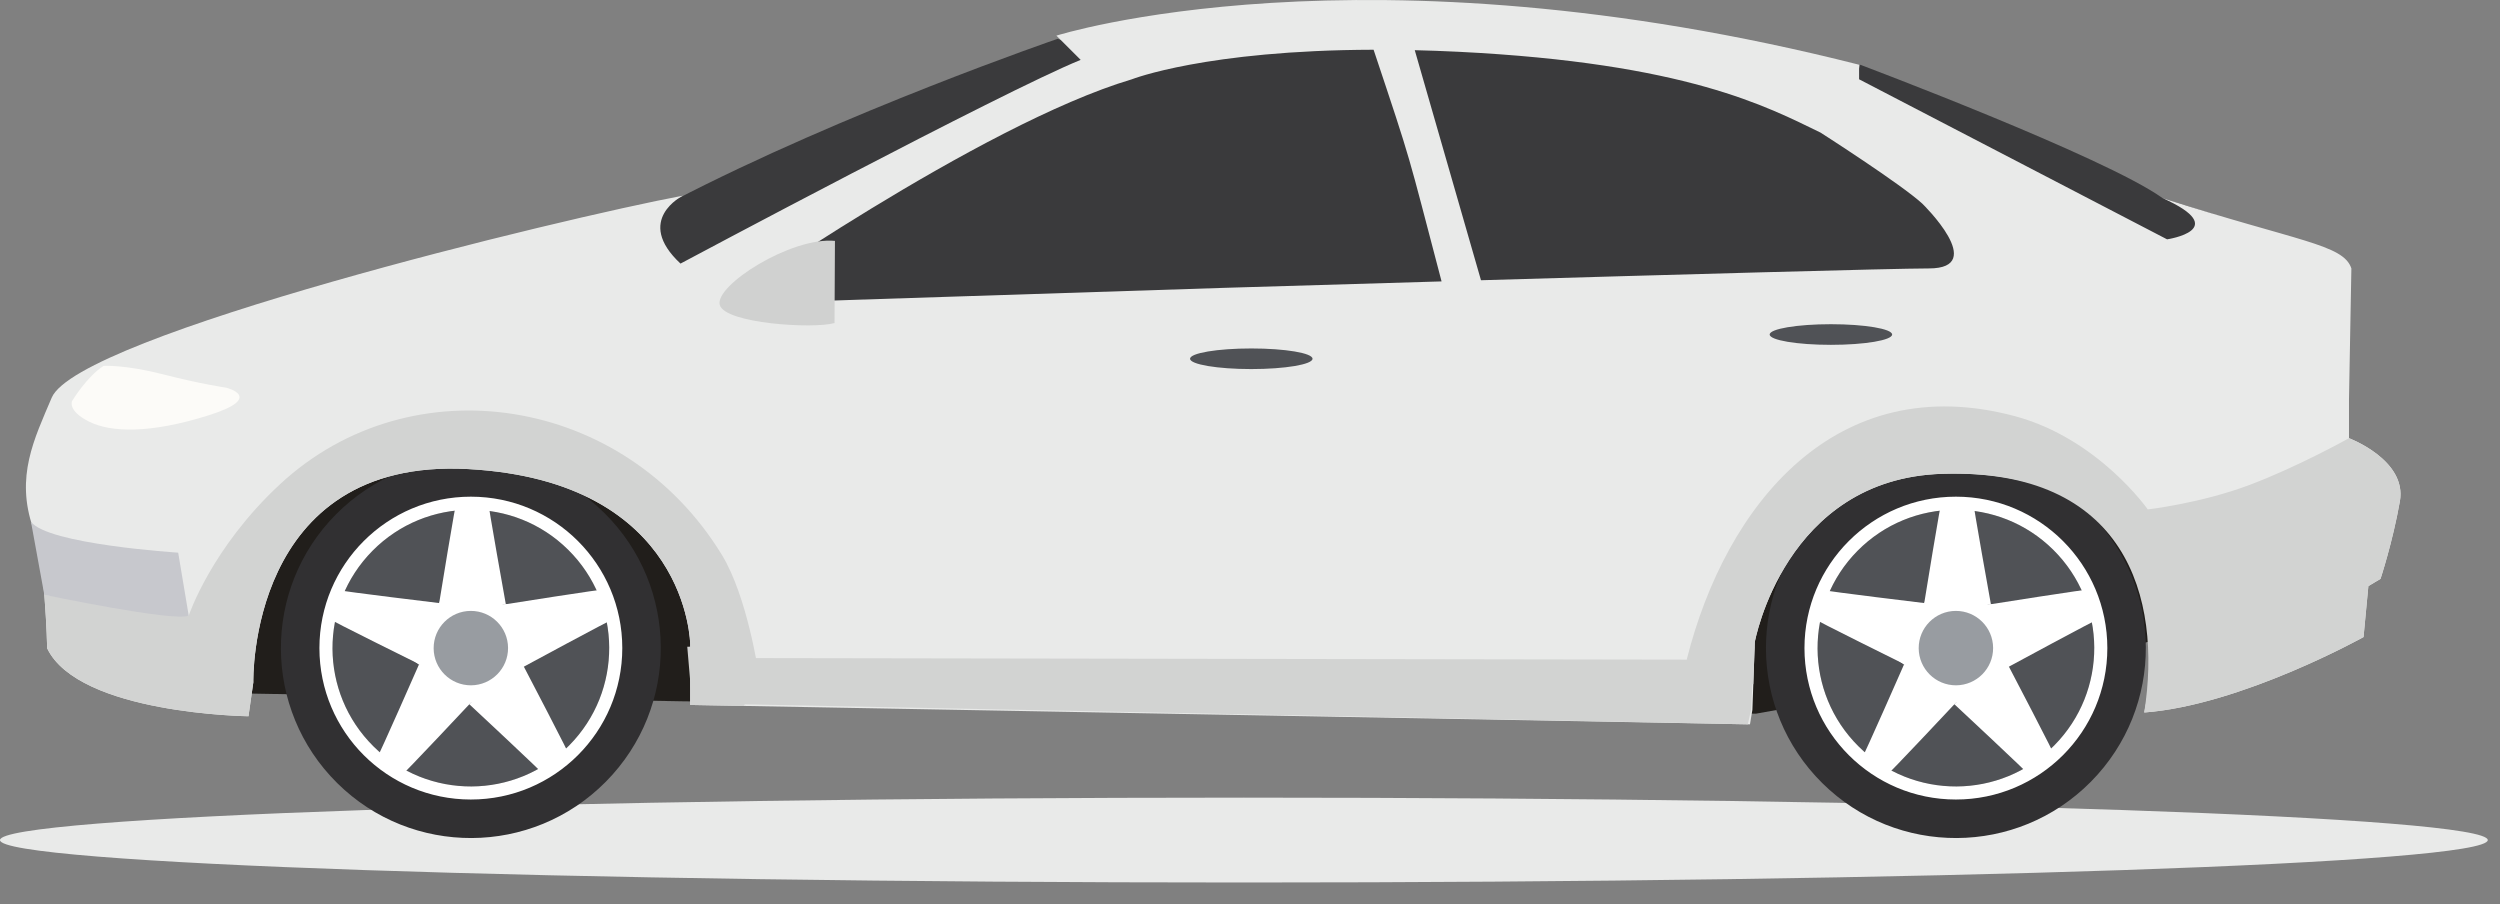 <?xml version="1.0" encoding="UTF-8"?> <svg xmlns="http://www.w3.org/2000/svg" width="94" height="34" viewBox="0 0 94 34" fill="none"><rect x="0" y="0" width="94" height="34" fill="#808080" stroke="none"/> <path d="M93.54 31.587C93.54 32.468 72.601 33.182 46.77 33.182C20.94 33.182 0 32.468 0 31.587C0 30.706 20.94 29.991 46.77 29.991C72.601 29.991 93.54 30.706 93.54 31.587Z" fill="#E9EAE9"></path> <path fill-rule="evenodd" clip-rule="evenodd" d="M11.921 13.222L5.72 18.108L6.45 23.111L9.115 26.073L25.659 26.369L66.023 26.834L79.761 24.391L81.585 23.925L77.938 14.967L66.145 11.825L11.921 13.222Z" fill="#211E1B"></path> <path fill-rule="evenodd" clip-rule="evenodd" d="M39.762 1.461C39.747 1.467 31.768 4.205 25.331 7.546C25.331 7.546 23.227 9.15 23.774 10.305L25.781 11.764L42.559 2.981L41.038 1.855L39.762 1.461Z" fill="#3A3A3C"></path> <path fill-rule="evenodd" clip-rule="evenodd" d="M69.943 2.434C69.943 2.434 79.153 5.898 81.311 7.448L83.409 8.117L83.774 9.333L81.919 10.671L69.578 3.619L69.943 2.434Z" fill="#3A3A3C"></path> <path fill-rule="evenodd" clip-rule="evenodd" d="M17.715 18.98C20.712 18.965 23.155 21.383 23.169 24.38C23.184 27.377 20.767 29.819 17.769 29.834C14.772 29.849 12.33 27.431 12.315 24.434C12.3 21.437 14.718 18.994 17.715 18.98Z" fill="#505256"></path> <path fill-rule="evenodd" clip-rule="evenodd" d="M17.704 19.009L18.902 22.72L22.801 22.712L19.642 24.998L20.854 28.704L17.704 26.406L14.554 28.704L15.766 24.998L12.607 22.712L16.506 22.72L17.704 19.009Z" fill="white"></path> <path fill-rule="evenodd" clip-rule="evenodd" d="M21.401 28.029C19.379 30.07 16.085 30.087 14.044 28.066C12.002 26.044 11.986 22.75 14.007 20.709C16.029 18.667 19.322 18.651 21.364 20.672C23.406 22.693 23.422 25.987 21.401 28.029ZM12.679 29.444C15.482 32.219 20.004 32.196 22.779 29.393C25.554 26.59 25.532 22.069 22.729 19.294C19.926 16.518 15.404 16.541 12.629 19.344C9.854 22.147 9.876 26.668 12.679 29.444Z" fill="#313032"></path> <path fill-rule="evenodd" clip-rule="evenodd" d="M17.697 22.97C16.925 22.974 16.302 23.603 16.305 24.375C16.309 25.148 16.938 25.771 17.711 25.768C18.484 25.763 19.107 25.134 19.103 24.361C19.099 23.589 18.47 22.966 17.697 22.97Z" fill="#989CA1"></path> <path fill-rule="evenodd" clip-rule="evenodd" d="M17.704 30.062C20.849 30.062 23.398 27.513 23.398 24.369C23.398 21.224 20.849 18.675 17.704 18.675C14.559 18.675 12.01 21.224 12.01 24.369C12.01 27.513 14.559 30.062 17.704 30.062ZM14.007 20.709C16.029 18.667 19.322 18.651 21.364 20.672C23.406 22.693 23.422 25.987 21.401 28.029C19.379 30.07 16.085 30.087 14.044 28.065C12.002 26.044 11.986 22.75 14.007 20.709Z" fill="white"></path> <path fill-rule="evenodd" clip-rule="evenodd" d="M17.172 18.847C17.158 18.701 16.506 22.72 16.506 22.72L19.019 22.72C19.019 22.72 18.34 18.942 18.353 18.828C18.366 18.713 17.172 18.847 17.172 18.847Z" fill="white"></path> <path fill-rule="evenodd" clip-rule="evenodd" d="M12.435 23.29C12.296 23.261 15.835 25.009 15.835 25.009L16.551 22.68C16.551 22.68 12.857 22.235 12.754 22.19C12.652 22.145 12.435 23.29 12.435 23.29Z" fill="white"></path> <path fill-rule="evenodd" clip-rule="evenodd" d="M15.146 29.098C15.078 29.222 17.776 26.343 17.776 26.343L15.754 24.983C15.754 24.983 14.258 28.389 14.185 28.474C14.113 28.559 15.146 29.098 15.146 29.098Z" fill="white"></path> <path fill-rule="evenodd" clip-rule="evenodd" d="M21.43 28.459C21.529 28.567 19.646 24.969 19.646 24.969L17.639 26.472C17.639 26.472 20.44 29.081 20.498 29.181C20.556 29.28 21.43 28.459 21.43 28.459Z" fill="white"></path> <path fill-rule="evenodd" clip-rule="evenodd" d="M22.703 22.17C22.835 22.113 18.877 22.741 18.877 22.741L19.651 25.091C19.651 25.091 22.974 23.292 23.085 23.269C23.196 23.246 22.703 22.17 22.703 22.17Z" fill="white"></path> <path fill-rule="evenodd" clip-rule="evenodd" d="M73.553 18.98C76.55 18.965 78.992 21.383 79.007 24.38C79.022 27.377 76.605 29.819 73.607 29.834C70.61 29.849 68.168 27.431 68.153 24.434C68.138 21.437 70.556 18.994 73.553 18.98Z" fill="#505256"></path> <path fill-rule="evenodd" clip-rule="evenodd" d="M73.542 19.009L74.74 22.72L78.639 22.712L75.48 24.998L76.692 28.704L73.542 26.406L70.392 28.704L71.604 24.998L68.445 22.712L72.344 22.72L73.542 19.009Z" fill="white"></path> <path fill-rule="evenodd" clip-rule="evenodd" d="M77.239 28.029C75.217 30.07 71.924 30.087 69.882 28.066C67.841 26.044 67.824 22.75 69.845 20.709C71.867 18.667 75.16 18.651 77.202 20.672C79.244 22.693 79.26 25.987 77.239 28.029ZM68.517 29.444C71.32 32.219 75.842 32.196 78.617 29.393C81.392 26.59 81.37 22.069 78.567 19.294C75.764 16.518 71.242 16.541 68.467 19.344C65.692 22.147 65.714 26.668 68.517 29.444Z" fill="#313032"></path> <path fill-rule="evenodd" clip-rule="evenodd" d="M73.535 22.97C72.763 22.974 72.139 23.603 72.143 24.375C72.147 25.148 72.777 25.771 73.549 25.768C74.322 25.763 74.945 25.134 74.941 24.361C74.937 23.589 74.308 22.966 73.535 22.97Z" fill="#989CA1"></path> <path fill-rule="evenodd" clip-rule="evenodd" d="M73.542 30.062C76.687 30.062 79.236 27.513 79.236 24.369C79.236 21.224 76.687 18.675 73.542 18.675C70.397 18.675 67.848 21.224 67.848 24.369C67.848 27.513 70.397 30.062 73.542 30.062ZM69.845 20.709C71.867 18.667 75.16 18.651 77.202 20.672C79.244 22.693 79.26 25.987 77.239 28.029C75.217 30.07 71.923 30.087 69.882 28.065C67.841 26.044 67.824 22.75 69.845 20.709Z" fill="white"></path> <path fill-rule="evenodd" clip-rule="evenodd" d="M73.009 18.847C72.995 18.701 72.344 22.72 72.344 22.72L74.858 22.72C74.858 22.72 74.177 18.942 74.191 18.828C74.204 18.713 73.009 18.847 73.009 18.847Z" fill="white"></path> <path fill-rule="evenodd" clip-rule="evenodd" d="M68.273 23.29C68.134 23.261 71.673 25.009 71.673 25.009L72.389 22.68C72.389 22.68 68.695 22.235 68.592 22.19C68.49 22.145 68.273 23.29 68.273 23.29Z" fill="white"></path> <path fill-rule="evenodd" clip-rule="evenodd" d="M70.984 29.098C70.916 29.222 73.614 26.343 73.614 26.343L71.592 24.983C71.592 24.983 70.096 28.389 70.023 28.474C69.951 28.559 70.984 29.098 70.984 29.098Z" fill="white"></path> <path fill-rule="evenodd" clip-rule="evenodd" d="M77.268 28.459C77.367 28.567 75.484 24.969 75.484 24.969L73.477 26.472C73.477 26.472 76.278 29.081 76.336 29.181C76.394 29.28 77.268 28.459 77.268 28.459Z" fill="white"></path> <path fill-rule="evenodd" clip-rule="evenodd" d="M78.541 22.17C78.673 22.113 74.715 22.741 74.715 22.741L75.489 25.091C75.489 25.091 78.811 23.292 78.923 23.269C79.034 23.246 78.541 22.17 78.541 22.17Z" fill="white"></path> <path fill-rule="evenodd" clip-rule="evenodd" d="M1.241 19.85C0.578 17.922 1.281 16.515 1.944 14.953C2.938 12.611 21.146 8.206 25.678 7.357C25.678 7.357 23.826 8.269 25.587 9.911C25.587 9.911 37.715 3.437 40.633 2.251L39.721 1.34C39.721 1.34 51.21 -2.308 69.902 2.434V2.981L81.482 8.999C81.482 8.999 83.956 8.634 81.311 7.448C86.398 9.087 88.112 9.18 88.412 10.093L88.322 15.017V16.476C88.322 16.476 90.51 17.296 90.236 18.847C89.962 20.397 89.507 21.765 89.507 21.765L89.051 22.038L88.869 23.953C88.869 23.953 84.27 26.516 80.623 26.79C81.612 22.172 79.917 17.603 73.031 17.815C67.104 17.997 65.981 24.136 65.981 24.136L65.89 26.689L65.799 27.236L25.952 26.506V24.227C25.952 24.227 25.907 18.093 17.609 17.637C9.311 17.181 9.525 25.655 9.525 25.655L9.342 26.931C9.342 26.931 2.966 26.853 1.774 24.378C1.774 24.378 1.697 20.944 1.241 19.85Z" fill="#E9EAE9"></path> <path fill-rule="evenodd" clip-rule="evenodd" d="M27.97 26.543L25.952 26.506V24.227C25.952 24.227 25.907 18.093 17.609 17.637C9.311 17.181 9.525 25.655 9.525 25.655L9.343 26.931C9.343 26.931 2.966 26.853 1.774 24.378C1.774 24.378 1.753 23.425 1.666 22.364L7.096 23.148C7.096 23.148 7.943 20.602 10.534 18.202C15.468 13.631 23.484 14.864 27.146 20.869C28.099 22.431 28.518 25.289 28.518 25.289C28.518 25.289 28.334 25.789 27.97 26.543Z" fill="#D2D3D2"></path> <path fill-rule="evenodd" clip-rule="evenodd" d="M88.322 16.476C88.322 16.476 90.51 17.296 90.236 18.847C89.962 20.397 89.507 21.765 89.507 21.765L89.05 22.038L88.869 23.953C88.869 23.953 84.27 26.516 80.623 26.79C81.307 22.438 79.917 17.603 73.031 17.815C67.104 17.997 65.981 24.136 65.981 24.136L65.924 25.727C64.388 25.187 63.42 24.803 63.42 24.803C64.895 18.936 69.064 13.852 75.764 15.649C78.889 16.488 80.756 19.154 80.756 19.154C80.756 19.154 82.737 18.926 84.566 18.24C86.395 17.554 88.322 16.476 88.322 16.476Z" fill="#D2D3D2"></path> <path fill-rule="evenodd" clip-rule="evenodd" d="M25.841 24.318L26.023 26.445L65.719 27.235L65.84 26.688L65.962 24.317L64.928 24.257L63.652 24.803L28.151 24.743L27.787 24.257L25.841 24.318Z" fill="#D2D3D2"></path> <path fill-rule="evenodd" clip-rule="evenodd" d="M1.164 19.614L1.666 22.364C1.666 22.364 6.549 23.391 7.096 23.148L6.7 20.78C6.7 20.78 1.772 20.466 1.164 19.614Z" fill="#C7C8CD"></path> <path fill-rule="evenodd" clip-rule="evenodd" d="M2.711 15.078C2.711 15.078 3.258 14.166 3.896 13.756C3.896 13.756 4.717 13.71 6.131 14.075C7.544 14.44 8.501 14.576 8.501 14.576C8.501 14.576 10.006 14.941 7.818 15.624C5.629 16.309 4.17 16.263 3.349 15.853C2.529 15.443 2.711 15.078 2.711 15.078Z" fill="#FCFBF8"></path> <path fill-rule="evenodd" clip-rule="evenodd" d="M53.195 1.887L55.685 10.537C62.721 10.333 71.239 10.093 72.527 10.093C74.776 10.093 72.284 7.662 72.284 7.662C71.494 6.932 68.455 4.987 68.455 4.987C66.449 4.014 63.409 2.373 54.837 1.947C54.268 1.919 53.721 1.899 53.195 1.887ZM27.24 11.431C27.24 11.431 36.844 4.683 42.559 2.981C42.559 2.981 45.339 1.888 51.647 1.87C53.132 6.317 52.883 5.563 54.203 10.581C49.637 10.714 46.024 10.823 46.024 10.823L27.24 11.431Z" fill="#3A3A3C"></path> <path fill-rule="evenodd" clip-rule="evenodd" d="M49.351 13.489C49.351 13.703 48.321 13.877 47.049 13.877C45.778 13.877 44.747 13.703 44.747 13.489C44.747 13.275 45.778 13.102 47.049 13.102C48.321 13.102 49.351 13.275 49.351 13.489Z" fill="#505256"></path> <path fill-rule="evenodd" clip-rule="evenodd" d="M71.144 12.578C71.144 12.792 70.114 12.966 68.842 12.966C67.571 12.966 66.54 12.792 66.54 12.578C66.54 12.364 67.571 12.19 68.842 12.19C70.114 12.19 71.144 12.364 71.144 12.578Z" fill="#505256"></path> <path fill-rule="evenodd" clip-rule="evenodd" d="M31.378 12.147C30.566 12.376 27.254 12.163 27.063 11.466C26.863 10.737 29.738 8.901 31.394 9.057L31.378 12.147Z" fill="#D0D1D0"></path> </svg> 